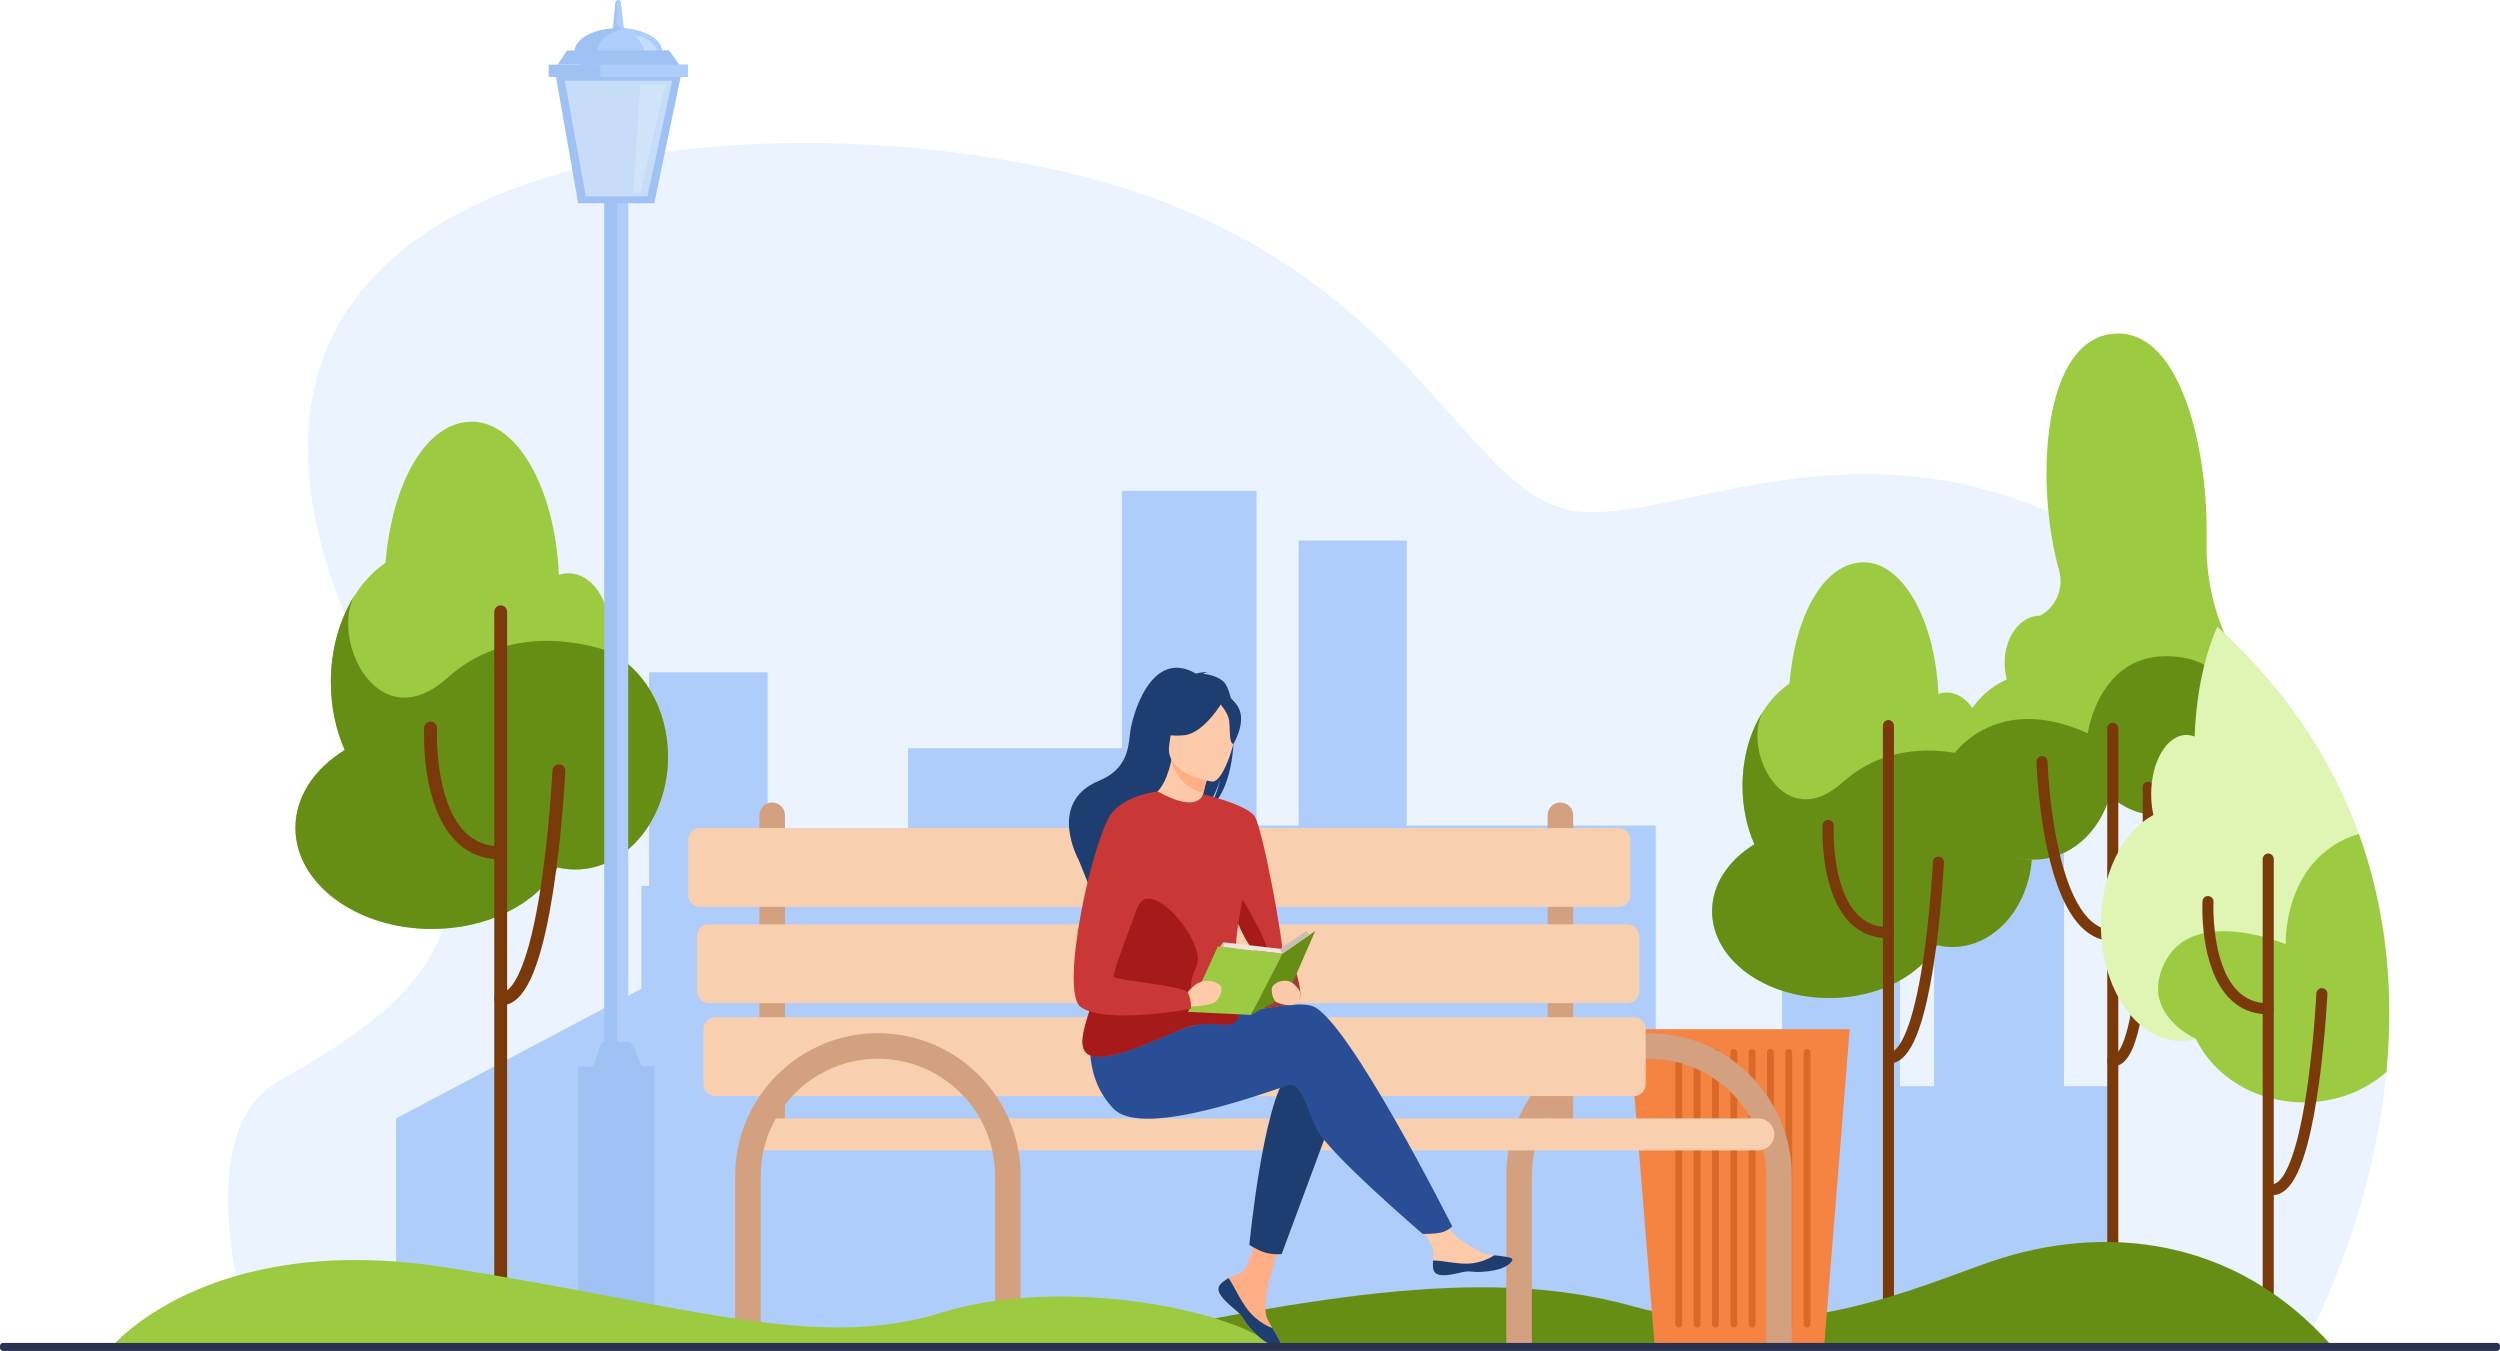 <?xml version="1.0" encoding="UTF-8"?><svg id="Layer_1" xmlns="http://www.w3.org/2000/svg" xmlns:xlink="http://www.w3.org/1999/xlink" viewBox="0 0 2802.74 1514.49"><defs><style>.cls-1{fill:none;}.cls-2{clip-path:url(#clippath);}.cls-3{fill:#f9d0af;}.cls-4{fill:#f58341;}.cls-5{fill:#668e15;}.cls-6{fill:#ebf3ff;}.cls-7{fill:#ffae85;}.cls-8{fill:#efe5df;}.cls-9{fill:#fecbaa;}.cls-10{fill:#9fc1f4;}.cls-11{fill:#9cca41;}.cls-12{fill:#a71a1a;}.cls-13{fill:#afcdfb;}.cls-14{fill:#a53934;}.cls-15{fill:#ccbcb2;}.cls-16{fill:#d3a17f;}.cls-17{fill:#d2e4f9;}.cls-18{fill:#dff5b3;}.cls-19{fill:#c93737;}.cls-20{fill:#d86929;}.cls-21{fill:#c7dcf9;}.cls-22{fill:#1e3d70;}.cls-23{fill:#a2c5f9;}.cls-24{fill:#283250;}.cls-25{fill:#2a4e96;}.cls-26{fill:#7a3909;}</style><clipPath id="clippath"><path class="cls-1" d="M284.69,1511.12l576.26-.86,39-.13,1266.94-4.14,417.89-1.37s157.99-278.05,63.81-557.89c-9.28-27.63-21.02-55.25-35.61-82.63-9.71-18.22-20.69-36.33-33.03-54.26-1.27-1.84-2.55-3.67-3.84-5.5-17.71-25.08-38.17-49.78-61.67-73.87-179.31-183.83-344.67-208.77-480.34-196.27-108.26,9.95-197.6,43.76-260.04,39.68-140.69-9.18-185.8-298.64-602-385.96-83.04-17.42-176.25-27.54-269.34-27.64-260.23-.3-519.62,77.57-553.78,292.59-4.93,31.03-5.17,64.89-.04,101.79,3.6,26.08,9.9,53.65,19.11,82.82,17.07,54.14,44.2,113.69,82.88,179.08,123.49,208.73,22.47,303.97-123.54,386.75-6,3.4-11.98,6.89-17.91,10.46-104.2,62.83-24.74,297.33-24.74,297.33Z"/></clipPath></defs><g><path class="cls-6" d="M284.69,1511.12l576.26-.86,39-.13,1266.94-4.14,417.89-1.37s157.99-278.05,63.81-557.89c-9.28-27.63-21.02-55.25-35.61-82.63-9.71-18.22-20.69-36.33-33.03-54.26-1.27-1.84-2.55-3.67-3.84-5.5-17.71-25.08-38.17-49.78-61.67-73.87-179.31-183.83-344.67-208.77-480.34-196.27-108.26,9.95-197.6,43.76-260.04,39.68-140.69-9.18-185.8-298.64-602-385.96-83.04-17.42-176.25-27.54-269.34-27.64-260.23-.3-519.62,77.57-553.78,292.59-4.93,31.03-5.17,64.89-.04,101.79,3.6,26.08,9.9,53.65,19.11,82.82,17.07,54.14,44.2,113.69,82.88,179.08,123.49,208.73,22.47,303.97-123.54,386.75-6,3.4-11.98,6.89-17.91,10.46-104.2,62.83-24.74,297.33-24.74,297.33Z"/><polygon class="cls-13" points="719.07 1108.32 719.07 993.12 727.71 993.12 727.71 753.64 860.58 753.64 860.58 993.12 1018.02 993.12 1018.02 838.79 1257.74 838.79 1257.74 550.27 1408.73 550.27 1408.73 925.47 1455.85 925.47 1455.85 606.02 1577.04 606.02 1577.04 925.47 1856.25 925.47 1856.25 1217.7 1997.99 1217.7 1997.99 1020.13 2130.12 1020.13 2130.12 1217.7 2168.37 1217.7 2168.37 806.3 2313.89 806.3 2313.89 1217.7 2366.16 1217.7 2366.16 1509.63 2313.89 1509.63 2168.37 1509.63 1856.25 1509.63 1837.13 1509.63 1577.04 1509.63 1455.85 1509.63 1250.55 1509.63 1250.55 1508.1 1137.57 1508.1 1018.02 1508.1 860.58 1508.1 794.14 1508.1 727.71 1508.1 719.07 1508.1 444.06 1508.1 444.06 1253.83 719.07 1108.32"/><g><path class="cls-11" d="M2219.33,851.04c1.62-6.04,2.51-12.58,2.51-19.42,0-30.51-17.67-55.25-39.47-55.25-3.2,0-6.3,.55-9.28,1.55-3.55-82.59-39.71-147.51-83.81-147.51s-76.8,58.89-83.08,135.85c-31.24,21.22-52.66,64.66-52.66,114.8,0,23.91,4.87,46.29,13.35,65.47-29,17.86-47.46,44.8-47.46,74.95,0,53.79,58.8,97.39,131.34,97.39,54.3,0,100.89-24.43,120.9-59.28,5.56,1.32,11.31,2.01,17.18,2.01,49.37,0,89.38-48.58,89.38-108.51,0-46.94-24.55-86.92-58.91-102.04Z"/><path class="cls-5" d="M2219.33,851.04s-86.96-33.85-153.25,25.8c-66.29,59.65-112.39-34.43-90.27-78.15-13.9,22.31-22.26,51.03-22.26,82.37,0,23.91,4.87,46.29,13.35,65.47-29,17.86-47.46,44.8-47.46,74.95,0,53.79,58.8,97.39,131.34,97.39,54.3,0,100.89-24.43,120.9-59.28,5.56,1.32,11.31,2.01,17.18,2.01,49.37,0,89.38-48.58,89.38-108.51,0-46.94-24.55-86.92-58.91-102.04Z"/><path class="cls-26" d="M2117.11,1488.87c-3.42,0-6.2-.92-6.2-4.34V813.48c0-3.42,2.77-6.2,6.2-6.2s6.2,2.77,6.2,6.2v671.05c0,3.42-2.77,4.34-6.2,4.34Z"/><path class="cls-26" d="M2117.11,1051.83c-17.58,0-32.45-6.26-44.19-18.61-32.85-34.55-29.69-105.11-29.54-108.09,.17-3.42,3.08-6.05,6.5-5.88,3.42,.17,6.05,3.08,5.88,6.5h0c-.03,.68-3.03,68.28,26.16,98.95,9.44,9.92,20.95,14.74,35.2,14.74,3.42,0,6.2,2.77,6.2,6.2s-2.77,6.2-6.2,6.2Z"/><path class="cls-26" d="M2117.98,1192.32c-.41,0-.83-.01-1.25-.04-3.41-.21-6.01-3.15-5.8-6.56,.21-3.41,3.15-6.02,6.56-5.8,2.36,.14,4.72-.87,7.21-3.09,7.65-6.86,22.18-30.99,33.47-115.58,6.53-48.92,8.77-94.53,8.8-94.99,.16-3.42,3.06-6.07,6.49-5.89,3.42,.16,6.05,3.07,5.89,6.49-.02,.46-2.29,46.6-8.89,96.03-3.89,29.15-8.51,53.76-13.73,73.16-6.85,25.46-14.62,41.82-23.75,50-4.65,4.16-9.68,6.27-14.99,6.27Z"/></g><g><path class="cls-11" d="M680.34,729.63c1.89-7.04,2.93-14.65,2.93-22.61,0-35.52-20.57-64.32-45.95-64.32-3.72,0-7.33,.63-10.8,1.8-4.13-96.15-46.23-171.72-97.56-171.72s-89.41,68.56-96.72,158.15c-36.37,24.7-61.31,75.27-61.31,133.65,0,27.83,5.67,53.89,15.55,76.22-33.76,20.8-55.25,52.16-55.25,87.25,0,62.62,68.46,113.38,152.9,113.38,63.21,0,117.46-28.45,140.74-69.01,6.47,1.53,13.16,2.34,20.01,2.34,57.47,0,104.06-56.56,104.06-126.33,0-54.65-28.58-101.18-68.58-118.79Z"/><path class="cls-5" d="M680.34,729.63s-101.24-39.41-178.41,30.04c-77.17,69.45-130.84-40.08-105.09-90.97-16.18,25.97-25.92,59.41-25.92,95.89,0,27.83,5.67,53.89,15.55,76.22-33.76,20.8-55.25,52.16-55.25,87.25,0,62.62,68.46,113.38,152.9,113.38,63.21,0,117.46-28.45,140.74-69.01,6.47,1.53,13.16,2.34,20.01,2.34,57.47,0,104.06-56.56,104.06-126.33,0-54.65-28.58-101.18-68.58-118.79Z"/><path class="cls-26" d="M561.34,1472.17c-3.98,0-7.21-1.06-7.21-5.05V685.9c0-3.98,3.23-7.21,7.21-7.21s7.21,3.23,7.21,7.21v781.22c0,3.98-3.23,5.05-7.21,5.05Z"/><path class="cls-26" d="M561.34,963.38c-20.46,0-37.77-7.29-51.44-21.67-38.24-40.22-34.57-122.36-34.39-125.84,.2-3.98,3.58-7.05,7.57-6.84,3.98,.2,7.04,3.59,6.84,7.56h0c-.04,.79-3.52,79.49,30.46,115.2,10.99,11.55,24.39,17.16,40.97,17.16,3.98,0,7.21,3.23,7.21,7.21s-3.23,7.21-7.21,7.21Z"/><path class="cls-26" d="M562.35,1126.94c-.48,0-.97-.01-1.45-.04-3.98-.24-7-3.67-6.76-7.64,.24-3.98,3.67-7.01,7.64-6.76,2.75,.17,5.5-1.01,8.39-3.6,8.91-7.98,25.82-36.08,38.96-134.56,7.6-56.95,10.21-110.05,10.24-110.58,.19-3.98,3.56-7.06,7.55-6.86,3.98,.19,7.05,3.57,6.86,7.55-.03,.54-2.67,54.25-10.35,111.8-4.53,33.93-9.91,62.59-15.98,85.18-7.97,29.64-17.02,48.68-27.65,58.21-5.41,4.85-11.27,7.3-17.45,7.3Z"/></g><g><path class="cls-11" d="M2500.04,723.03c-18.51-36.25-27.15-76.69-26.24-117.38,2.18-97.39-27.08-231.74-99-231.74-86.58,0-93.43,169.66-66.44,265.15,5.36,18.97-2.08,39.36-18.78,49.84-1.29,.81-2.24,1.29-2.71,1.29-21.8,0-39.47,23.71-39.47,52.97,0,6.55,.89,12.82,2.51,18.62-34.36,14.5-58.91,52.82-58.91,97.82,0,57.45,40.02,104.03,89.38,104.03,39.59,0,73.17-29.96,84.91-71.47,15.46,13.69,34.2,21.71,54.4,21.71,53.02,0,96-55.21,96-123.31,0-24.93-5.76-48.13-15.66-67.52Z"/><path class="cls-5" d="M2443.54,736.66c-89.65-12.08-102.96,85.49-102.96,85.49-106.19-48.32-153.34,27.48-153.34,27.48l-2.65,22.66c2.37,54.99,47.96,91.34,95.8,91.34,39.59,0,73.17-29.96,84.91-71.47,15.46,13.69,34.2,21.71,54.4,21.71,31.86,0,60.08-19.94,77.54-50.62,.6-1.93,35.17-114.61-53.71-126.59Z"/><path class="cls-26" d="M2369.12,1488.87c-3.42,0-6.7,2.17-6.7-1.25V816.57c0-3.42,2.77-6.2,6.2-6.2s6.2,2.77,6.2,6.2v671.05c0,3.42-2.26,1.25-5.69,1.25Z"/><path class="cls-26" d="M2368.61,1054.92c-19.12,0-35.53-11.26-48.76-33.47-9.97-16.74-18.23-39.9-24.54-68.83-10.63-48.71-12.18-98.08-12.2-98.57-.1-3.42,2.59-6.27,6.01-6.37,3.44-.1,6.27,2.59,6.37,6.01,.01,.48,1.54,48.83,11.95,96.44,9.21,42.16,27.3,92.41,61.17,92.41,3.42,0,6.2,2.77,6.2,6.2s-2.77,6.2-6.2,6.2Z"/><path class="cls-26" d="M2369.19,1195.4c-.33,0-.65-.01-.96-.03-3.42-.21-6.01-3.15-5.8-6.56,.21-3.41,3.15-6.01,6.56-5.8,.79,.04,2.05-.1,3.94-1.9,7.73-7.41,21.53-38.07,27.09-160.25,3.21-70.44,2.02-137.53,2-138.19-.06-3.42,2.66-6.25,6.08-6.31,3.42-.08,6.25,2.66,6.31,6.08,.01,.67,1.21,68.16-2.01,138.99-1.9,41.7-4.94,76.43-9.04,103.21-5.37,35.07-12.52,56.47-21.86,65.43-4.51,4.32-9.04,5.35-12.31,5.35Z"/></g><g class="cls-2"><g><path class="cls-18" d="M2414.18,913.74c-1.62-7.27-2.51-15.14-2.51-23.36,0-36.7,17.67-66.45,39.47-66.45,3.2,0,6.3,.66,9.28,1.86,3.55-99.33,39.71-177.41,83.8-177.41s76.8,70.82,83.08,163.38c31.24,25.52,52.66,77.76,52.66,138.07,0,28.75-4.88,55.67-13.35,78.74,29,21.49,47.46,53.89,47.46,90.14,0,64.69-58.8,117.14-131.34,117.14-54.3,0-100.89-29.39-120.9-71.3-5.56,1.58-11.31,2.42-17.18,2.42-49.36,0-89.38-58.43-89.38-130.51,0-56.46,24.55-104.53,58.91-122.72Z"/><path class="cls-11" d="M2693.1,1055.21c-14.07-19.4-19.82-43.5-16.09-67.18,1.92-12.21,2.95-25.01,2.95-38.19,0-7.23-.31-14.35-.91-21.32-121.33,8.34-116.5,130-116.5,130,0,0-100.36-42.27-133.81,17.27-33.45,59.53,33.09,88.77,33.09,88.77,20,41.91,66.6,71.3,120.9,71.3,72.54,0,131.34-52.44,131.34-117.14,0-23.41-7.7-45.22-20.97-63.51Z"/><path class="cls-26" d="M2542.9,1487.95c-3.42,0-6.2,0-6.2-3.42V963.1c0-3.42,2.77-6.2,6.2-6.2s6.19,2.77,6.19,6.2v521.43c0,3.42-2.77,3.42-6.19,3.42Z"/><path class="cls-26" d="M2542.9,1137.14c-17.58,0-32.45-6.26-44.19-18.61-32.85-34.55-29.69-105.11-29.54-108.09,.17-3.42,3.08-6.06,6.5-5.88,3.42,.17,6.05,3.08,5.88,6.5-.04,.74-3.01,68.29,26.16,98.95,9.44,9.92,20.95,14.74,35.2,14.74,3.42,0,6.19,2.77,6.19,6.19s-2.77,6.2-6.19,6.2Z"/><path class="cls-26" d="M2547.88,1339.8c-.41,0-.83-.01-1.25-.04-3.42-.21-6.01-3.15-5.8-6.56,.21-3.41,3.15-6.02,6.56-5.8,2.36,.14,4.73-.87,7.21-3.09,7.65-6.86,22.18-30.99,33.47-115.58,6.53-48.92,8.77-94.53,8.8-94.99,.16-3.42,3.06-6.06,6.49-5.89,3.42,.16,6.05,3.07,5.89,6.49-.02,.46-2.29,46.6-8.89,96.03-3.89,29.15-8.51,53.76-13.73,73.16-6.85,25.46-14.62,41.82-23.75,50-4.65,4.16-9.68,6.27-14.99,6.27Z"/></g></g><path class="cls-5" d="M2233.1,1414.01c-81.27,27.61-230.89,98.54-402.74,50.37-171.84-48.18-375.35-6.19-630.96,45.89-1.25,.25-2.5,.48-3.75,.73l1418.7-2.02c-109.08-123.21-256.25-137.43-381.25-94.96Z"/><g><g><path class="cls-23" d="M686.24,40.12h13.9l-.12-1.09-4.19-36.95c-.14-1.19-1.15-2.09-2.35-2.09-.15,0-.29,0-.44,.03-.78,.09-1.5,.43-2.06,.94-.66,.6-1.1,1.43-1.19,2.38l-3.53,36.78Z"/><path class="cls-13" d="M698.79,31.74h.5l-3.47-29.65c-.14-1.19-1.15-2.09-2.35-2.09-.15,0-.29,0-.44,.03-.13,.11-.25,.22-.37,.35-.61,.66-.98,1.52-.99,2.47l-.2,21.33c-.04,4.09,3.22,7.46,7.32,7.56Z"/><rect class="cls-10" x="677.39" y="204.52" width="26.79" height="1179.36"/><rect class="cls-13" x="691.81" y="204.52" width="12.37" height="1179.36"/><rect class="cls-10" x="648.12" y="1195.68" width="85.34" height="312.04"/><rect class="cls-10" x="682.59" y="1195.68" width="50.87" height="312.04"/><path class="cls-10" d="M644.15,57.92c0,14.57,21.95,26.38,49.04,26.38,2.07,0,4.1-.07,6.1-.21,24.2-1.61,42.94-12.72,42.94-26.18s-18.74-24.55-42.94-26.17c-2-.14-4.03-.21-6.1-.21-27.09,0-49.04,11.81-49.04,26.37Z"/><polygon class="cls-10" points="648.22 227.78 733.55 227.78 763.64 83.36 622.74 83.36 648.22 227.78"/><rect class="cls-10" x="615.13" y="72.48" width="156.13" height="13.85"/><path class="cls-10" d="M719.48,1195.68h-54.53l7.98-24.13c.71-2.14,2.71-3.58,4.97-3.58h25.55c2.77,0,5.27,1.67,6.32,4.22l9.71,23.49Z"/><path class="cls-13" d="M669.22,56.65h.36c.85-11.2,12.84-20.72,29.7-24.9,23.44,1.56,41.75,12.02,42.88,24.9h7.95l11.15,15.83h9.98v13.85h-98.15v-13.85h-14.47l10.59-15.83Z"/><polygon class="cls-21" points="753.56 90.4 633.21 90.4 656.72 220.21 725.82 220.21 753.56 90.4"/><path class="cls-21" d="M738.99,59.48s-9.17-19.96-27.27-19.35c0,0,11.52,10.22,10.46,19.35-1.06,9.14,16.81,0,16.81,0Z"/><polygon class="cls-10" points="625.1 72.48 761.28 72.48 750.13 56.65 635.69 56.65 625.1 72.48"/><polygon class="cls-17" points="745.57 94.93 717.99 94.93 709.96 216.15 717.99 216.15 745.57 94.93"/></g><g><polygon class="cls-4" points="1855.09 1509.27 2045.04 1509.27 2073.72 1153.82 1826.41 1153.82 1855.09 1509.27"/><path class="cls-20" d="M2025.92,1488.37h0c2.11,0,3.82-1.71,3.82-3.82v-304.79c0-2.11-1.71-3.82-3.82-3.82h0c-2.11,0-3.82,1.71-3.82,3.82v304.79c0,2.11,1.71,3.82,3.82,3.82Z"/><path class="cls-20" d="M2005.37,1488.37h0c2.11,0,3.82-1.71,3.82-3.82v-304.79c0-2.11-1.71-3.82-3.82-3.82h0c-2.11,0-3.82,1.71-3.82,3.82v304.79c0,2.11,1.71,3.82,3.82,3.82Z"/><path class="cls-20" d="M1984.82,1488.37h0c2.11,0,3.82-1.71,3.82-3.82v-304.79c0-2.11-1.71-3.82-3.82-3.82h0c-2.11,0-3.82,1.71-3.82,3.82v304.79c0,2.11,1.71,3.82,3.82,3.82Z"/><path class="cls-20" d="M1964.27,1488.37h0c2.11,0,3.82-1.71,3.82-3.82v-304.79c0-2.11-1.71-3.82-3.82-3.82h0c-2.11,0-3.82,1.71-3.82,3.82v304.79c0,2.11,1.71,3.82,3.82,3.82Z"/><path class="cls-20" d="M1943.72,1488.37h0c2.11,0,3.82-1.71,3.82-3.82v-304.79c0-2.11-1.71-3.82-3.82-3.82h0c-2.11,0-3.82,1.71-3.82,3.82v304.79c0,2.11,1.71,3.82,3.82,3.82Z"/><path class="cls-20" d="M1923.17,1488.37h0c2.11,0,3.82-1.71,3.82-3.82v-304.79c0-2.11-1.71-3.82-3.82-3.82h0c-2.11,0-3.82,1.71-3.82,3.82v304.79c0,2.11,1.71,3.82,3.82,3.82Z"/><path class="cls-20" d="M1902.62,1488.37h0c2.11,0,3.82-1.71,3.82-3.82v-304.79c0-2.11-1.71-3.82-3.82-3.82h0c-2.11,0-3.82,1.71-3.82,3.82v304.79c0,2.11,1.71,3.82,3.82,3.82Z"/><path class="cls-20" d="M1882.07,1488.37h0c2.11,0,3.82-1.71,3.82-3.82v-304.79c0-2.11-1.71-3.82-3.82-3.82h0c-2.11,0-3.82,1.71-3.82,3.82v304.79c0,2.11,1.71,3.82,3.82,3.82Z"/></g><g><path class="cls-16" d="M1688.65,1509.27h28.68v-190.96c0-72.42,58.92-131.35,131.35-131.35s131.35,58.92,131.35,131.35v190.96h28.68v-190.96c0-88.24-71.79-160.02-160.02-160.02s-160.02,71.79-160.02,160.02v190.96Z"/><path class="cls-16" d="M865.68,1286.12c7.92,0,14.34-6.42,14.34-14.34v-357.77c0-7.92-6.42-14.34-14.34-14.34s-14.34,6.42-14.34,14.34v357.77c0,7.92,6.42,14.34,14.34,14.34Z"/><path class="cls-16" d="M1749.36,1286.12c7.92,0,14.34-6.42,14.34-14.34v-357.77c0-7.92-6.42-14.34-14.34-14.34s-14.34,6.42-14.34,14.34v357.77c0,7.92,6.42,14.34,14.34,14.34Z"/><path class="cls-3" d="M801.76,1140.44H1831.88c7.22,0,13.08,5.86,13.08,13.08v62.16c0,7.22-5.86,13.08-13.08,13.08H801.76c-7.22,0-13.08-5.86-13.08-13.08v-62.15c0-7.22,5.86-13.08,13.08-13.08Z" transform="translate(2633.65 2369.21) rotate(180)"/><path class="cls-3" d="M839.25,1289.74H1971.18c9.92,0,17.96-8.04,17.96-17.96h0c0-9.92-8.04-17.96-17.96-17.96H839.25v35.92Z"/><rect class="cls-3" x="781.39" y="1036.28" width="1056.28" height="88.32" rx="13.08" ry="13.08" transform="translate(2619.07 2160.87) rotate(180)"/><path class="cls-3" d="M784.66,928.33H1814.78c7.22,0,13.08,5.86,13.08,13.08v62.16c0,7.22-5.86,13.08-13.08,13.08H784.66c-7.22,0-13.08-5.86-13.08-13.08v-62.15c0-7.22,5.86-13.08,13.08-13.08Z" transform="translate(2599.44 1944.99) rotate(180)"/><path class="cls-16" d="M824.17,1509.27h28.68v-190.96c0-72.42,58.92-131.35,131.35-131.35s131.35,58.92,131.35,131.35v190.96h28.68v-190.96c0-88.24-71.79-160.02-160.02-160.02s-160.02,71.79-160.02,160.02v190.96Z"/></g></g><path class="cls-11" d="M1054.57,1471.86c-139.64,43.5-286.34-9-554.83-51-268.49-42-375.55,90.25-375.55,90.25l1305.51-.12c-40.5-40.37-235.49-82.63-375.13-39.13Z"/><g><path class="cls-22" d="M1355.52,905.41c3.68-5.28,8.4-14.96,12.81-32.85-.52,1.76-7.29,24.13-18.14,35.67-39.89,17.96-121.73,86.11-122.75,101.33,0,0-17.8-45.24-18.18-45.55,0,0-35.87-64.36,22.66-88.63,29.75-12.33,33.01-33.73,34.84-52.47,1.82-18.75,23.08-97.3,74.02-67.75,0,0,9.32-2.48,13.13-1.28,0,0-3.28,.1-5.17,1.52,6.35,.63,15.27,2.53,22.1,7.99,18.1,14.48,19.74,118.75-15.32,142.02Z"/><path class="cls-19" d="M1348.72,890.43s11.02,44.61,11.4,60.61c.12,5.12,3.47,18,8.44,33.35,10.57,32.66,28.52,76.6,38.48,81.29,5.28,2.49,10.54,4.94,15.19,6.57,8.23,2.9,14.54,3.26,15.54-3.17,1.57-10.06-22.01-140.72-31.34-154.06-9.34-13.34-57.71-24.6-57.71-24.6Z"/><path class="cls-7" d="M1368.12,1440c-2.3,2.64-2.59,5.59-1.46,8.73,0,.01,0,.03,.02,.04,2.11,5.82,9.07,12.32,17.15,18.81,1.03,.83,1.95,1.59,2.75,2.29,.21,.18,.42,.37,.62,.55,.16,.14,.32,.29,.48,.43,7.54,6.95,4.7,8.54,18.25,22.64,15.44,16.07,26.08,16.36,29.1,14.89,2.56-1.25-2.64-9.77-8.4-19.35-.28-.46-.55-.93-.84-1.4-.77-1.27-1.53-2.57-2.29-3.85-6.75-11.53-5.02-16.94-3.42-34.09,1.3-13.94,21.69-77.89,21.69-77.89l-29.6-5.1s-8.91,50.92-18.73,58.76c-5.25,4.18-11.13,4.23-16.17,7.33-.36,.22-.71,.44-1.05,.66-2.87,1.9-5.79,3.86-8.1,6.51Z"/><path class="cls-22" d="M1368.12,1440c-2.3,2.64-2.59,5.59-1.46,8.73,0,.01,0,.03,.02,.04,2.58,5.82,9.36,12.28,17.18,18.76,1.02,.85,1.92,1.62,2.73,2.35,.21,.18,.42,.37,.62,.55,.16,.14,.32,.29,.48,.43,7.54,6.95,4.7,8.54,18.25,22.64,15.44,16.07,26.08,16.36,29.1,14.89,2.56-1.25-2.64-9.77-8.4-19.35-3.01-1.1-16.97-6.77-27.53-20.28-9.3-11.87-15.5-27.11-21.83-35.95-.36,.22-.71,.44-1.05,.66-2.87,1.9-5.79,3.86-8.1,6.51Z"/><path class="cls-9" d="M1606.87,1422.86c1.83,9.13,14.85,7.61,29.4,4.06,14.55-3.55,11.09,.67,31.79-1.62,20.71-2.29,26.98-10.01,27.61-13.09,.56-2.73-9.67-3.7-20.64-4.96-1.38-.16-2.77-.33-4.15-.5-12.39-1.55-21.46-9.55-32.72-16.12-10.66-6.22-26.57-31.56-26.57-31.56l-28.4,2.25s14.9,22.63,20.67,32.47c3.39,5.79,3.21,13.44,2.79,19.35-.22,3.21-.43,6.5,.22,9.71Z"/><path class="cls-22" d="M1636.26,1426.92c14.55-3.55,11.09,.67,31.79-1.62,20.71-2.29,26.98-10.01,27.61-13.09,.56-2.73-9.67-3.7-20.64-4.96l-.1,.21s-12.42,8.8-29.65,9.22c-14.05,.34-28.93-3.69-38.63-3.53-.22,3.21-.43,6.5,.22,9.71,1.83,9.13,14.85,7.61,29.4,4.06Z"/><path class="cls-22" d="M1498.05,1241.29l-61.2,164.7s-9.4,.91-18.41-1.69c-8.29-2.39-17.8-8.67-17.8-8.67,0,0,15.18-158.14,43.01-191.03,27.83-32.89,54.4,36.69,54.4,36.69Z"/><path class="cls-25" d="M1255.99,1174.66s175.85-59.46,215.07-46.81c39.22,12.65,156.97,246.92,156.97,246.92,0,0-2.65,3.54-9.91,6.26-6.75,2.53-23.08,2.37-23.08,2.37,0,0-106.27-91.09-118.92-117.65-12.65-26.57-17.71-51.87-30.36-49.34-12.65,2.53-163.2,61.99-197.35,26.57-34.16-35.42-25.22-81.45-25.22-81.45l32.81,13.13Z"/><path class="cls-9" d="M1314.47,911.82c12.54,6.57,32.3,1.52,32.14,1.4-2.07-1.57-.58-11.07,1.67-20.93,.14-.62,.28-1.24,.43-1.86,2.62-11.15,5.96-22.16,5.96-22.16l-38.63-16.93-2.29-1.01c-.2,.9-.4,1.79-.6,2.65-6.71,28.48-14.89,33.5-18.56,37.43-5.04,5.39,8.08,15.22,19.88,21.4Z"/><path class="cls-7" d="M1313.15,852.98c4.26,13.71,13.24,30.3,35.85,36.25,2.62-11.15,5.68-20.96,5.68-20.96l-38.63-16.93-2.29-1.01c-.2,.9-.4,1.79-.6,2.65Z"/><path class="cls-22" d="M1310.8,844.34s-8.81-20.47-9.1-36.82c-.21-11.67,12.27-52.83,53.59-40.03,0,0,12.09,3.16,22.39,12.8,8.19,7.66,19.31,23.16-1.35,57.51l-5.82,11.79-59.7-5.25Z"/><path class="cls-12" d="M1368.57,984.39c10.57,32.66,28.52,76.6,38.48,81.29,5.28,2.49,10.54,4.94,15.19,6.57-1.25-26.04-50.99-96.88-50.99-96.88l-2.68,9.01Z"/><path class="cls-9" d="M1358.82,876.17s-53.27-7.59-48.03-40.69c5.23-33.1,1.89-56.37,36.12-52.93,34.23,3.45,38.83,17.12,39.77,28.59,.94,11.47-13.86,66.14-27.85,65.02Z"/><path class="cls-22" d="M1371.23,785.6s-20.73,36.51-43.97,38.69c-23.24,2.18-31.97-5.34-31.97-5.34,0,0,1.3-19.25,8.64-42.43,0,0,59.27-11.15,67.3,9.08Z"/><path class="cls-22" d="M1367.12,788.18s9.48,10.4,10.79,19.25c1.31,8.85-.27,26.39,4.88,26.6,0,0,15.16-24.64,5.22-41.53-10.54-17.91-20.9-4.32-20.9-4.32Z"/><path class="cls-19" d="M1213.6,1166.73c-.03,.77-.03,1.52,0,2.25,.08,2.45,.45,4.66,1.15,6.61,2.56,7.1,9.77,9.55,19.62,9.06,1.32-.06,2.69-.18,4.1-.34,22.74-2.65,56.52-17.92,80.86-28.48,37.11-16.09,53.98-.97,65.8-11.2,1.39-1.21,2.27-2.58,2.76-4.25,.12-.38,.21-.77,.29-1.18,2.43-13.12-13.38-42.85,5.38-133.28,7.43-35.85-44.84-115.49-44.84-115.49,0,0-5.24,22.55-50.89-3.23-.29-.16-12.47,26.84-29.57,59.24-18.84,35.74-36.89,78.92-31.58,101.17,5.87,24.63-5.31,55.92-14.08,82.41-4.7,14.21-8.7,27.03-9,36.71Z"/><path class="cls-12" d="M1213.6,1166.73c-.03,.77-.03,1.52,0,2.25,.08,2.45,.45,4.66,1.15,6.61,2.56,7.1,9.77,9.55,19.62,9.06,1.32-.06,2.69-.18,4.1-.34,22.74-2.65,56.52-17.92,80.86-28.48,37.11-16.09,53.39-1.31,66.11-10.39,3.51-2.5,2.7-8.96,3.19-10.63-20.28-11.21-70.6-2.12-47.29-51.64,11.88-25.26-47.89-97-64.17-69.54-24.6,36.11-43.66,11.9-36.72,34.38,7.54,24.49-6.49,55.51-17.84,82-4.7,14.21-8.7,27.03-9,36.71Z"/><polygon class="cls-11" points="1437.77 1069.08 1402.42 1137.77 1331.84 1134.44 1365.32 1061.08 1437.77 1069.08"/><path class="cls-14" d="M1451.88,1086.33s7.96,22.54,5.54,32.68c-1.81,7.6-14.94,8.2-30.71,10.14-6.34,1.18-11.5,1.71-11.5,1.71l36.67-44.53Z"/><polygon class="cls-5" points="1474.45 1043.74 1437.77 1069.08 1402.42 1137.77 1443.11 1115.77 1474.45 1043.74"/><g><polygon class="cls-15" points="1468.5 1047.85 1464.03 1043.74 1435.27 1063.66 1437.77 1069.08 1468.5 1047.85"/><polygon class="cls-8" points="1437.77 1069.08 1435.27 1063.66 1371.25 1056.41 1371.25 1061.73 1437.77 1069.08"/><polygon class="cls-15" points="1371.25 1056.41 1367.6 1061.33 1371.25 1061.73 1371.25 1056.41"/></g><path class="cls-9" d="M1331.44,1112.54s8.38-11.74,19.29-12.79c10.91-1.05,18.07,4.51,18.63,7.87,.56,3.35-2.18,14.07-9.82,17.23-7.64,3.16-31.76,4.19-31.76,4.19l3.66-16.5Z"/><path class="cls-9" d="M1457.48,1111.79s-6.08-11.41-15.18-12.27c-9.1-.86-15.6,4.73-16.36,8.04-.75,3.31,.35,14.6,6.84,16.79,29.96,10.11,24.71-12.55,24.71-12.55Z"/><path class="cls-19" d="M1297.83,887.2s-36.98,4.21-52.16,25.38c-21.37,29.8-58.27,199.51-33.98,216.46,28.62,19.97,123.51,1.94,123.51,1.94,0,0,.74-11.12-3.76-18.43-4.5-7.31-79.36-13.74-82.74-17.12-3.37-3.37,41.95-114.81,41.95-124.93s7.17-83.29,7.17-83.29Z"/></g></g><path class="cls-24" d="M3.34,1505.55H2799.4c1.84,0,3.34,1.5,3.34,3.34v2.26c0,1.84-1.5,3.34-3.34,3.34H3.34c-1.84,0-3.34-1.5-3.34-3.34v-2.26c0-1.84,1.5-3.34,3.34-3.34Z"/></svg>